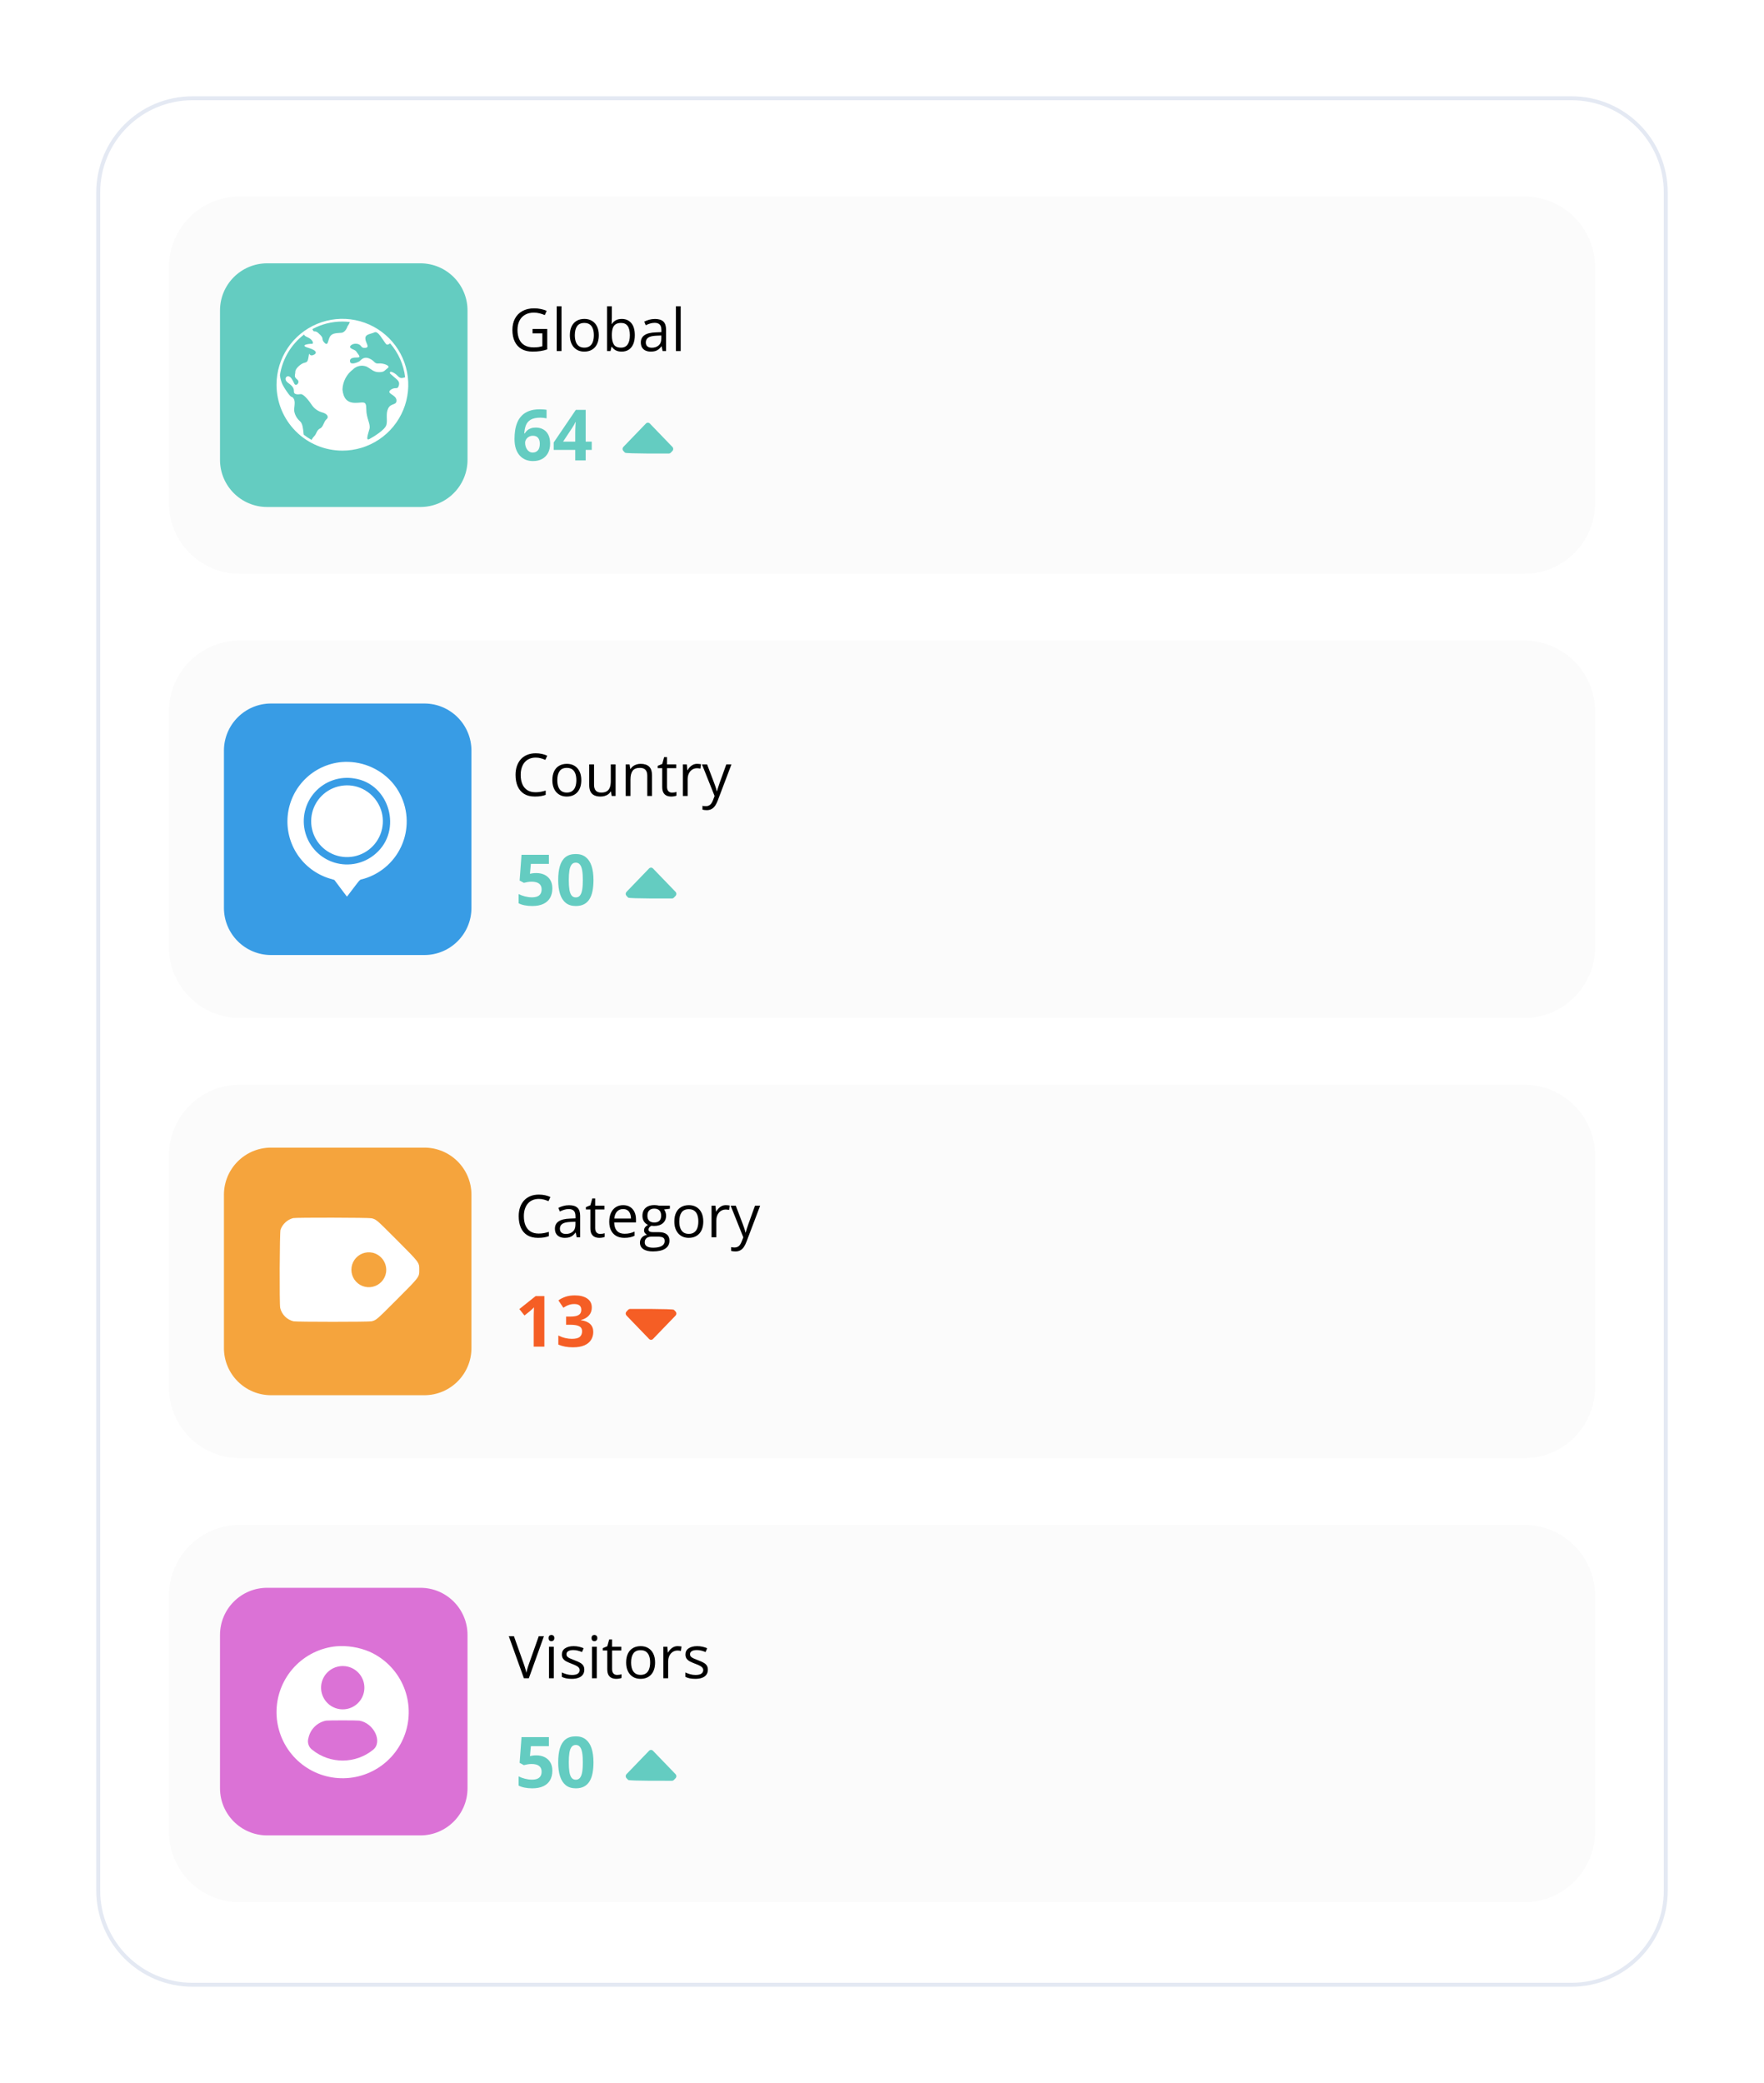 <svg width="449" height="530" viewBox="0 0 449 530" fill="none" xmlns="http://www.w3.org/2000/svg">
<g filter="url(#filter0_d_27_452)">
<path d="M400 25H49C35.745 25 25 35.745 25 49V481C25 494.255 35.745 505 49 505H400C413.255 505 424 494.255 424 481V49C424 35.745 413.255 25 400 25Z" fill="white" stroke="#E4E9F3"/>
</g>
<path d="M388 388H61C51.059 388 43 396.059 43 406V466C43 475.941 51.059 484 61 484H388C397.941 484 406 475.941 406 466V406C406 396.059 397.941 388 388 388Z" fill="#FBFBFB"/>
<path d="M107 404H68C61.373 404 56 409.373 56 416V455C56 461.627 61.373 467 68 467H107C113.627 467 119 461.627 119 455V416C119 409.373 113.627 404 107 404Z" fill="#DB72D6"/>
<path d="M138.451 416.314L134.606 427.022H133.353L129.508 416.314H130.812L133.317 423.367C133.419 423.65 133.509 423.921 133.588 424.18C133.671 424.439 133.744 424.688 133.807 424.927C133.871 425.167 133.927 425.398 133.976 425.623C134.025 425.398 134.081 425.167 134.144 424.927C134.208 424.683 134.281 424.432 134.364 424.173C134.447 423.909 134.54 423.633 134.642 423.345L137.133 416.314H138.451ZM140.956 418.995V427.022H139.74V418.995H140.956ZM140.362 415.992C140.563 415.992 140.734 416.058 140.875 416.189C141.022 416.316 141.095 416.517 141.095 416.79C141.095 417.059 141.022 417.259 140.875 417.391C140.734 417.522 140.563 417.588 140.362 417.588C140.153 417.588 139.977 417.522 139.835 417.391C139.698 417.259 139.63 417.059 139.63 416.79C139.63 416.517 139.698 416.316 139.835 416.189C139.977 416.058 140.153 415.992 140.362 415.992ZM148.727 424.825C148.727 425.337 148.597 425.77 148.339 426.121C148.085 426.468 147.718 426.729 147.24 426.905C146.766 427.081 146.2 427.168 145.541 427.168C144.979 427.168 144.493 427.125 144.083 427.037C143.673 426.949 143.314 426.824 143.007 426.663V425.542C143.334 425.704 143.724 425.85 144.178 425.982C144.633 426.114 145.096 426.18 145.57 426.18C146.263 426.18 146.766 426.067 147.079 425.843C147.391 425.618 147.548 425.313 147.548 424.927C147.548 424.708 147.484 424.515 147.357 424.349C147.235 424.178 147.028 424.014 146.735 423.858C146.442 423.697 146.036 423.521 145.519 423.331C145.006 423.135 144.562 422.942 144.186 422.752C143.815 422.557 143.527 422.32 143.321 422.042C143.121 421.763 143.021 421.402 143.021 420.958C143.021 420.279 143.295 419.759 143.841 419.397C144.393 419.031 145.116 418.848 146.009 418.848C146.493 418.848 146.945 418.897 147.364 418.995C147.789 419.087 148.185 419.214 148.551 419.375L148.141 420.35C147.809 420.208 147.455 420.088 147.079 419.991C146.703 419.893 146.32 419.844 145.929 419.844C145.367 419.844 144.935 419.937 144.633 420.123C144.335 420.308 144.186 420.562 144.186 420.884C144.186 421.133 144.254 421.338 144.391 421.5C144.532 421.661 144.757 421.812 145.065 421.954C145.372 422.095 145.778 422.261 146.28 422.452C146.783 422.637 147.218 422.83 147.584 423.03C147.95 423.226 148.231 423.465 148.426 423.748C148.627 424.026 148.727 424.385 148.727 424.825ZM151.898 418.995V427.022H150.682V418.995H151.898ZM151.305 415.992C151.505 415.992 151.676 416.058 151.818 416.189C151.964 416.316 152.037 416.517 152.037 416.79C152.037 417.059 151.964 417.259 151.818 417.391C151.676 417.522 151.505 417.588 151.305 417.588C151.095 417.588 150.919 417.522 150.778 417.391C150.641 417.259 150.572 417.059 150.572 416.79C150.572 416.517 150.641 416.316 150.778 416.189C150.919 416.058 151.095 415.992 151.305 415.992ZM157.069 426.172C157.269 426.172 157.474 426.155 157.684 426.121C157.894 426.087 158.065 426.045 158.197 425.997V426.941C158.055 427.005 157.858 427.059 157.604 427.103C157.355 427.146 157.111 427.168 156.871 427.168C156.446 427.168 156.061 427.095 155.714 426.949C155.367 426.797 155.089 426.543 154.879 426.187C154.674 425.831 154.571 425.337 154.571 424.708V419.947H153.429V419.354L154.579 418.877L155.062 417.134H155.795V418.995H158.146V419.947H155.795V424.671C155.795 425.174 155.909 425.55 156.139 425.799C156.373 426.048 156.683 426.172 157.069 426.172ZM166.744 422.994C166.744 423.653 166.659 424.241 166.488 424.759C166.317 425.276 166.07 425.713 165.748 426.07C165.426 426.426 165.035 426.7 164.576 426.89C164.122 427.076 163.607 427.168 163.031 427.168C162.494 427.168 162.001 427.076 161.551 426.89C161.107 426.7 160.721 426.426 160.394 426.07C160.072 425.713 159.82 425.276 159.64 424.759C159.464 424.241 159.376 423.653 159.376 422.994C159.376 422.115 159.525 421.368 159.823 420.752C160.121 420.132 160.546 419.661 161.097 419.339C161.654 419.012 162.316 418.848 163.082 418.848C163.815 418.848 164.454 419.012 165.001 419.339C165.553 419.666 165.98 420.14 166.283 420.76C166.591 421.375 166.744 422.12 166.744 422.994ZM160.636 422.994C160.636 423.638 160.721 424.197 160.892 424.671C161.063 425.145 161.327 425.511 161.683 425.77C162.04 426.028 162.499 426.158 163.06 426.158C163.617 426.158 164.073 426.028 164.43 425.77C164.791 425.511 165.057 425.145 165.228 424.671C165.399 424.197 165.485 423.638 165.485 422.994C165.485 422.354 165.399 421.802 165.228 421.338C165.057 420.87 164.794 420.508 164.437 420.254C164.081 420 163.619 419.874 163.053 419.874C162.218 419.874 161.605 420.149 161.215 420.701C160.829 421.253 160.636 422.017 160.636 422.994ZM172.494 418.848C172.655 418.848 172.823 418.858 172.999 418.877C173.175 418.892 173.331 418.914 173.468 418.943L173.314 420.071C173.182 420.037 173.036 420.01 172.875 419.991C172.714 419.971 172.562 419.961 172.421 419.961C172.098 419.961 171.793 420.027 171.505 420.159C171.222 420.286 170.973 420.472 170.758 420.716C170.543 420.955 170.375 421.246 170.253 421.587C170.131 421.924 170.07 422.3 170.07 422.715V427.022H168.846V418.995H169.857L169.989 420.474H170.04C170.206 420.176 170.406 419.905 170.641 419.661C170.875 419.412 171.146 419.214 171.454 419.068C171.766 418.921 172.113 418.848 172.494 418.848ZM180.177 424.825C180.177 425.337 180.048 425.77 179.789 426.121C179.535 426.468 179.169 426.729 178.69 426.905C178.216 427.081 177.65 427.168 176.991 427.168C176.429 427.168 175.944 427.125 175.533 427.037C175.123 426.949 174.764 426.824 174.457 426.663V425.542C174.784 425.704 175.174 425.85 175.629 425.982C176.083 426.114 176.547 426.18 177.02 426.18C177.714 426.18 178.216 426.067 178.529 425.843C178.841 425.618 178.998 425.313 178.998 424.927C178.998 424.708 178.934 424.515 178.807 424.349C178.685 424.178 178.478 424.014 178.185 423.858C177.892 423.697 177.487 423.521 176.969 423.331C176.456 423.135 176.012 422.942 175.636 422.752C175.265 422.557 174.977 422.32 174.772 422.042C174.571 421.763 174.471 421.402 174.471 420.958C174.471 420.279 174.745 419.759 175.292 419.397C175.843 419.031 176.566 418.848 177.46 418.848C177.943 418.848 178.395 418.897 178.815 418.995C179.239 419.087 179.635 419.214 180.001 419.375L179.591 420.35C179.259 420.208 178.905 420.088 178.529 419.991C178.153 419.893 177.77 419.844 177.379 419.844C176.818 419.844 176.385 419.937 176.083 420.123C175.785 420.308 175.636 420.562 175.636 420.884C175.636 421.133 175.704 421.338 175.841 421.5C175.983 421.661 176.207 421.812 176.515 421.954C176.822 422.095 177.228 422.261 177.731 422.452C178.234 422.637 178.668 422.83 179.034 423.03C179.401 423.226 179.681 423.465 179.877 423.748C180.077 424.026 180.177 424.385 180.177 424.825Z" fill="black"/>
<path fill-rule="evenodd" clip-rule="evenodd" d="M85.579 418.885C81.511 419.282 77.726 421.146 74.932 424.128C72.137 427.111 70.524 431.01 70.393 435.095C70.263 439.18 71.624 443.174 74.222 446.329C76.82 449.484 80.478 451.586 84.512 452.242C88.547 452.897 92.682 452.062 96.146 449.892C99.61 447.722 102.165 444.365 103.335 440.449C104.505 436.532 104.209 432.324 102.503 428.609C100.797 424.895 97.797 421.929 94.064 420.264C91.387 419.132 88.477 418.66 85.579 418.885ZM88.528 424.059C89.735 424.35 90.808 425.039 91.575 426.016C92.341 426.993 92.755 428.199 92.75 429.441C92.744 430.682 92.32 431.885 91.546 432.856C90.772 433.826 89.693 434.507 88.484 434.787C87.274 435.068 86.006 434.932 84.883 434.402C83.761 433.872 82.85 432.978 82.299 431.866C81.748 430.754 81.588 429.488 81.846 428.274C82.103 427.059 82.763 425.968 83.719 425.175C84.379 424.628 85.157 424.242 85.992 424.049C86.826 423.855 87.695 423.858 88.528 424.059ZM91.41 437.789C95.176 438.4 97.476 443.214 94.961 445.221C92.786 446.982 90.076 447.949 87.277 447.961C84.479 447.974 81.76 447.032 79.569 445.291C79.089 444.965 78.727 444.494 78.535 443.947C78.344 443.399 78.333 442.805 78.504 442.251C78.729 441.15 79.275 440.14 80.072 439.347C80.869 438.555 81.882 438.016 82.985 437.797C83.485 437.713 90.905 437.71 91.416 437.797" fill="white"/>
<path d="M388 276H61C51.059 276 43 284.059 43 294V353C43 362.941 51.059 371 61 371H388C397.941 371 406 362.941 406 353V294C406 284.059 397.941 276 388 276Z" fill="#FBFBFB"/>
<path d="M108 292H69C62.373 292 57 297.373 57 304V343C57 349.627 62.373 355 69 355H108C114.627 355 120 349.627 120 343V304C120 297.373 114.627 292 108 292Z" fill="#F5A43D"/>
<path d="M137.152 305.05C136.562 305.05 136.029 305.152 135.556 305.357C135.087 305.558 134.687 305.851 134.355 306.236C134.027 306.617 133.776 307.079 133.6 307.621C133.424 308.163 133.337 308.773 133.337 309.452C133.337 310.35 133.476 311.131 133.754 311.795C134.037 312.455 134.457 312.965 135.014 313.326C135.575 313.688 136.276 313.868 137.116 313.868C137.594 313.868 138.044 313.829 138.464 313.751C138.888 313.668 139.301 313.565 139.701 313.443V314.527C139.311 314.674 138.901 314.781 138.471 314.85C138.041 314.923 137.531 314.959 136.94 314.959C135.851 314.959 134.941 314.735 134.208 314.286C133.481 313.832 132.934 313.192 132.568 312.367C132.206 311.542 132.026 310.567 132.026 309.444C132.026 308.634 132.138 307.894 132.362 307.225C132.592 306.551 132.924 305.97 133.359 305.482C133.798 304.994 134.335 304.618 134.97 304.354C135.609 304.085 136.342 303.951 137.167 303.951C137.709 303.951 138.232 304.005 138.734 304.112C139.237 304.22 139.692 304.374 140.097 304.574L139.599 305.628C139.257 305.472 138.881 305.338 138.471 305.226C138.066 305.108 137.626 305.05 137.152 305.05ZM144.843 306.654C145.8 306.654 146.51 306.869 146.974 307.298C147.438 307.728 147.67 308.414 147.67 309.356V314.813H146.784L146.549 313.626H146.491C146.266 313.919 146.032 314.166 145.788 314.366C145.544 314.562 145.26 314.71 144.938 314.813C144.621 314.911 144.23 314.959 143.766 314.959C143.278 314.959 142.843 314.874 142.463 314.703C142.087 314.532 141.789 314.273 141.569 313.927C141.354 313.58 141.247 313.141 141.247 312.608C141.247 311.808 141.564 311.192 142.199 310.763C142.834 310.333 143.8 310.099 145.099 310.06L146.484 310.001V309.51C146.484 308.817 146.335 308.331 146.037 308.053C145.739 307.774 145.319 307.635 144.777 307.635C144.357 307.635 143.957 307.696 143.576 307.818C143.195 307.94 142.834 308.084 142.492 308.25L142.118 307.328C142.48 307.142 142.895 306.983 143.363 306.852C143.832 306.72 144.325 306.654 144.843 306.654ZM146.469 310.858L145.246 310.909C144.245 310.948 143.539 311.112 143.129 311.4C142.719 311.688 142.514 312.096 142.514 312.623C142.514 313.082 142.653 313.421 142.931 313.641C143.21 313.861 143.578 313.971 144.037 313.971C144.75 313.971 145.334 313.773 145.788 313.377C146.242 312.982 146.469 312.389 146.469 311.598V310.858ZM152.768 313.963C152.968 313.963 153.173 313.946 153.383 313.912C153.593 313.878 153.764 313.836 153.896 313.788V314.732C153.754 314.796 153.556 314.85 153.302 314.894C153.053 314.938 152.809 314.959 152.57 314.959C152.145 314.959 151.759 314.886 151.413 314.74C151.066 314.588 150.788 314.334 150.578 313.978C150.373 313.622 150.27 313.128 150.27 312.499V307.738H149.128V307.145L150.277 306.668L150.761 304.925H151.493V306.786H153.844V307.738H151.493V312.462C151.493 312.965 151.608 313.341 151.838 313.59C152.072 313.839 152.382 313.963 152.768 313.963ZM158.612 306.639C159.296 306.639 159.882 306.791 160.37 307.093C160.859 307.396 161.232 307.821 161.491 308.368C161.75 308.91 161.879 309.544 161.879 310.272V311.026H156.335C156.349 311.969 156.584 312.687 157.038 313.18C157.492 313.673 158.131 313.919 158.957 313.919C159.464 313.919 159.914 313.873 160.304 313.78C160.695 313.688 161.1 313.551 161.52 313.37V314.439C161.115 314.62 160.712 314.752 160.312 314.835C159.916 314.918 159.447 314.959 158.905 314.959C158.134 314.959 157.46 314.803 156.884 314.491C156.313 314.173 155.868 313.709 155.551 313.099C155.234 312.489 155.075 311.742 155.075 310.858C155.075 309.994 155.219 309.247 155.507 308.617C155.8 307.982 156.21 307.494 156.737 307.152C157.27 306.81 157.895 306.639 158.612 306.639ZM158.598 307.635C157.948 307.635 157.431 307.848 157.045 308.272C156.659 308.697 156.43 309.291 156.357 310.052H160.605C160.6 309.574 160.524 309.154 160.378 308.792C160.236 308.426 160.019 308.143 159.726 307.943C159.433 307.738 159.057 307.635 158.598 307.635ZM166.186 318.417C165.131 318.417 164.318 318.219 163.747 317.823C163.175 317.433 162.89 316.883 162.89 316.175C162.89 315.672 163.048 315.243 163.366 314.886C163.688 314.53 164.132 314.293 164.699 314.176C164.489 314.078 164.308 313.932 164.157 313.736C164.01 313.541 163.937 313.316 163.937 313.062C163.937 312.77 164.018 312.513 164.179 312.293C164.345 312.069 164.596 311.854 164.933 311.649C164.513 311.478 164.172 311.19 163.908 310.785C163.649 310.375 163.52 309.898 163.52 309.356C163.52 308.78 163.639 308.29 163.879 307.884C164.118 307.474 164.464 307.162 164.919 306.947C165.373 306.732 165.922 306.625 166.567 306.625C166.708 306.625 166.85 306.632 166.991 306.646C167.138 306.656 167.277 306.673 167.409 306.698C167.541 306.717 167.655 306.742 167.753 306.771H170.507V307.555L169.027 307.738C169.174 307.928 169.296 308.158 169.394 308.426C169.491 308.695 169.54 308.993 169.54 309.32C169.54 310.121 169.269 310.758 168.727 311.231C168.185 311.7 167.441 311.935 166.493 311.935C166.269 311.935 166.039 311.915 165.805 311.876C165.566 312.008 165.382 312.154 165.255 312.315C165.133 312.477 165.072 312.662 165.072 312.872C165.072 313.028 165.119 313.153 165.212 313.246C165.309 313.338 165.448 313.407 165.629 313.451C165.81 313.49 166.027 313.509 166.281 313.509H167.694C168.568 313.509 169.237 313.692 169.701 314.059C170.17 314.425 170.404 314.959 170.404 315.663C170.404 316.551 170.043 317.232 169.32 317.706C168.598 318.18 167.553 318.417 166.186 318.417ZM166.222 317.464C166.886 317.464 167.436 317.396 167.87 317.259C168.31 317.127 168.637 316.935 168.852 316.681C169.071 316.432 169.181 316.134 169.181 315.787C169.181 315.465 169.108 315.221 168.962 315.055C168.815 314.894 168.6 314.786 168.317 314.732C168.034 314.674 167.687 314.645 167.277 314.645H165.885C165.524 314.645 165.209 314.701 164.941 314.813C164.672 314.925 164.464 315.091 164.318 315.311C164.176 315.531 164.106 315.804 164.106 316.131C164.106 316.566 164.289 316.896 164.655 317.12C165.021 317.35 165.544 317.464 166.222 317.464ZM166.537 311.048C167.118 311.048 167.555 310.902 167.848 310.609C168.141 310.316 168.288 309.889 168.288 309.327C168.288 308.727 168.139 308.277 167.841 307.979C167.543 307.677 167.104 307.525 166.523 307.525C165.966 307.525 165.536 307.682 165.234 307.994C164.936 308.302 164.787 308.753 164.787 309.349C164.787 309.896 164.938 310.316 165.241 310.609C165.544 310.902 165.976 311.048 166.537 311.048ZM179.01 310.785C179.01 311.444 178.925 312.032 178.754 312.55C178.583 313.067 178.337 313.504 178.014 313.861C177.692 314.217 177.301 314.491 176.842 314.681C176.388 314.867 175.873 314.959 175.297 314.959C174.76 314.959 174.267 314.867 173.818 314.681C173.373 314.491 172.987 314.217 172.66 313.861C172.338 313.504 172.087 313.067 171.906 312.55C171.73 312.032 171.642 311.444 171.642 310.785C171.642 309.906 171.791 309.159 172.089 308.543C172.387 307.923 172.812 307.452 173.363 307.13C173.92 306.803 174.582 306.639 175.348 306.639C176.081 306.639 176.72 306.803 177.267 307.13C177.819 307.457 178.246 307.931 178.549 308.551C178.857 309.166 179.01 309.911 179.01 310.785ZM172.902 310.785C172.902 311.429 172.987 311.988 173.158 312.462C173.329 312.936 173.593 313.302 173.949 313.561C174.306 313.819 174.765 313.949 175.326 313.949C175.883 313.949 176.339 313.819 176.696 313.561C177.057 313.302 177.323 312.936 177.494 312.462C177.665 311.988 177.751 311.429 177.751 310.785C177.751 310.145 177.665 309.593 177.494 309.129C177.323 308.661 177.06 308.299 176.703 308.045C176.347 307.792 175.885 307.665 175.319 307.665C174.484 307.665 173.871 307.94 173.481 308.492C173.095 309.044 172.902 309.808 172.902 310.785ZM184.76 306.639C184.921 306.639 185.089 306.649 185.265 306.668C185.441 306.683 185.597 306.705 185.734 306.734L185.58 307.862C185.448 307.828 185.302 307.801 185.141 307.782C184.98 307.762 184.828 307.752 184.687 307.752C184.364 307.752 184.059 307.818 183.771 307.95C183.488 308.077 183.239 308.263 183.024 308.507C182.809 308.746 182.641 309.037 182.519 309.378C182.397 309.715 182.336 310.091 182.336 310.506V314.813H181.112V306.786H182.123L182.255 308.265H182.306C182.472 307.967 182.672 307.696 182.907 307.452C183.141 307.203 183.412 307.005 183.72 306.859C184.032 306.712 184.379 306.639 184.76 306.639ZM185.983 306.786H187.287L189.059 311.444C189.162 311.717 189.257 311.981 189.345 312.235C189.433 312.484 189.511 312.723 189.579 312.953C189.648 313.182 189.701 313.404 189.74 313.619H189.792C189.86 313.375 189.958 313.055 190.085 312.66C190.212 312.259 190.348 311.852 190.495 311.437L192.172 306.786H193.483L189.989 315.992C189.804 316.485 189.587 316.915 189.338 317.281C189.093 317.647 188.796 317.928 188.444 318.124C188.092 318.324 187.668 318.424 187.17 318.424C186.94 318.424 186.737 318.409 186.562 318.38C186.386 318.355 186.234 318.326 186.108 318.292V317.318C186.215 317.342 186.344 317.364 186.496 317.384C186.652 317.403 186.813 317.413 186.979 317.413C187.282 317.413 187.543 317.354 187.763 317.237C187.987 317.125 188.18 316.959 188.341 316.739C188.503 316.52 188.642 316.258 188.759 315.956L189.198 314.828L185.983 306.786Z" fill="black"/>
<path fill-rule="evenodd" clip-rule="evenodd" d="M74.586 309.943C73.859 310.142 73.191 310.512 72.637 311.024C72.083 311.535 71.661 312.172 71.405 312.881C71.174 313.481 71.097 331.838 71.321 332.796C71.519 333.62 71.94 334.374 72.539 334.974C73.138 335.574 73.891 335.997 74.715 336.196C75.494 336.36 93.937 336.361 94.571 336.196C95.807 335.874 95.752 335.921 101.062 330.604C106.8 324.858 106.72 324.97 106.72 323.09C106.72 321.21 106.803 321.32 101.067 315.567C95.758 310.25 95.812 310.293 94.576 309.975C93.902 309.8 75.317 309.761 74.595 309.937M94.827 318.737C95.932 318.994 96.9 319.658 97.536 320.597C98.173 321.536 98.432 322.68 98.262 323.802C98.117 324.678 97.713 325.49 97.101 326.134C96.49 326.778 95.699 327.224 94.832 327.414C93.965 327.604 93.06 327.53 92.236 327.201C91.411 326.872 90.704 326.303 90.205 325.569C89.707 324.834 89.44 323.966 89.44 323.079C89.439 322.191 89.705 321.323 90.202 320.588C90.7 319.852 91.406 319.283 92.231 318.953C93.055 318.623 93.96 318.548 94.827 318.737Z" fill="white"/>
<path d="M388 50H61C51.059 50 43 58.059 43 68V128C43 137.941 51.059 146 61 146H388C397.941 146 406 137.941 406 128V68C406 58.059 397.941 50 388 50Z" fill="#FBFBFB"/>
<path d="M107 67H68C61.373 67 56 72.373 56 79V117C56 123.627 61.373 129 68 129H107C113.627 129 119 123.627 119 117V79C119 72.373 113.627 67 107 67Z" fill="#64CCC1"/>
<path d="M130.959 111.683C130.959 110.945 131.012 110.215 131.117 109.495C131.228 108.768 131.419 108.085 131.688 107.447C131.958 106.802 132.336 106.234 132.822 105.742C133.308 105.244 133.927 104.854 134.677 104.573C135.427 104.286 136.335 104.142 137.401 104.142C137.653 104.142 137.946 104.154 138.28 104.177C138.62 104.195 138.901 104.227 139.124 104.274V106.445C138.889 106.392 138.638 106.351 138.368 106.322C138.104 106.287 137.841 106.269 137.577 106.269C136.511 106.269 135.684 106.439 135.098 106.779C134.518 107.119 134.108 107.59 133.868 108.194C133.634 108.792 133.496 109.489 133.455 110.286H133.569C133.733 109.999 133.938 109.744 134.184 109.521C134.436 109.298 134.741 109.123 135.098 108.994C135.456 108.859 135.875 108.792 136.355 108.792C137.105 108.792 137.756 108.953 138.306 109.275C138.857 109.591 139.282 110.051 139.581 110.655C139.88 111.258 140.029 111.994 140.029 112.861C140.029 113.787 139.85 114.583 139.493 115.251C139.136 115.919 138.629 116.432 137.972 116.79C137.322 117.141 136.549 117.317 135.652 117.317C134.996 117.317 134.384 117.206 133.815 116.983C133.247 116.754 132.749 116.409 132.321 115.946C131.893 115.483 131.559 114.9 131.319 114.197C131.079 113.488 130.959 112.65 130.959 111.683ZM135.599 115.146C136.133 115.146 136.566 114.964 136.9 114.601C137.234 114.238 137.401 113.669 137.401 112.896C137.401 112.269 137.255 111.777 136.962 111.419C136.675 111.056 136.238 110.875 135.652 110.875C135.254 110.875 134.902 110.965 134.597 111.147C134.299 111.323 134.067 111.548 133.903 111.824C133.739 112.093 133.657 112.372 133.657 112.659C133.657 112.958 133.698 113.253 133.78 113.546C133.862 113.839 133.985 114.106 134.149 114.346C134.313 114.586 134.515 114.78 134.756 114.926C135.002 115.073 135.283 115.146 135.599 115.146ZM150.62 114.478H149.073V117.141H146.419V114.478H140.934V112.588L146.568 104.292H149.073V112.369H150.62V114.478ZM146.419 112.369V110.189C146.419 109.984 146.422 109.741 146.428 109.459C146.439 109.178 146.451 108.897 146.463 108.616C146.474 108.334 146.486 108.085 146.498 107.869C146.515 107.646 146.527 107.491 146.533 107.403H146.463C146.351 107.643 146.234 107.877 146.111 108.106C145.988 108.329 145.845 108.563 145.68 108.809L143.325 112.369H146.419Z" fill="#64CCC1"/>
<path d="M135.55 83.708H139.293V88.901C138.732 89.091 138.153 89.233 137.557 89.325C136.966 89.418 136.305 89.465 135.572 89.465C134.459 89.465 133.519 89.242 132.753 88.798C131.991 88.354 131.412 87.721 131.017 86.901C130.621 86.076 130.424 85.097 130.424 83.964C130.424 82.856 130.641 81.889 131.075 81.064C131.515 80.239 132.147 79.599 132.972 79.145C133.802 78.686 134.799 78.456 135.961 78.456C136.556 78.456 137.12 78.513 137.653 78.625C138.19 78.732 138.688 78.886 139.147 79.086L138.671 80.17C138.275 79.999 137.838 79.853 137.36 79.731C136.886 79.609 136.395 79.548 135.887 79.548C135.013 79.548 134.264 79.728 133.639 80.09C133.019 80.451 132.543 80.961 132.211 81.62C131.883 82.279 131.72 83.061 131.72 83.964C131.72 84.858 131.864 85.636 132.152 86.3C132.44 86.96 132.889 87.472 133.5 87.839C134.11 88.205 134.896 88.388 135.858 88.388C136.341 88.388 136.757 88.361 137.103 88.307C137.45 88.249 137.765 88.18 138.048 88.102V84.821H135.55V83.708ZM142.926 89.318H141.703V77.922H142.926V89.318ZM152.418 85.29C152.418 85.949 152.333 86.537 152.162 87.055C151.991 87.573 151.744 88.01 151.422 88.366C151.1 88.722 150.709 88.996 150.25 89.186C149.796 89.372 149.281 89.465 148.705 89.465C148.168 89.465 147.674 89.372 147.225 89.186C146.781 88.996 146.395 88.722 146.068 88.366C145.746 88.01 145.494 87.573 145.314 87.055C145.138 86.537 145.05 85.949 145.05 85.29C145.05 84.411 145.199 83.664 145.497 83.049C145.795 82.428 146.219 81.957 146.771 81.635C147.328 81.308 147.989 81.144 148.756 81.144C149.488 81.144 150.128 81.308 150.675 81.635C151.227 81.962 151.654 82.436 151.957 83.056C152.264 83.671 152.418 84.416 152.418 85.29ZM146.31 85.29C146.31 85.934 146.395 86.493 146.566 86.967C146.737 87.441 147.001 87.807 147.357 88.066C147.714 88.325 148.173 88.454 148.734 88.454C149.291 88.454 149.747 88.325 150.104 88.066C150.465 87.807 150.731 87.441 150.902 86.967C151.073 86.493 151.158 85.934 151.158 85.29C151.158 84.65 151.073 84.098 150.902 83.635C150.731 83.166 150.467 82.804 150.111 82.55C149.755 82.297 149.293 82.17 148.727 82.17C147.892 82.17 147.279 82.446 146.888 82.997C146.503 83.549 146.31 84.313 146.31 85.29ZM155.736 77.922V80.771C155.736 81.098 155.726 81.415 155.707 81.723C155.692 82.031 155.68 82.27 155.67 82.441H155.736C155.956 82.079 156.273 81.774 156.688 81.525C157.103 81.276 157.633 81.152 158.278 81.152C159.283 81.152 160.084 81.501 160.68 82.199C161.28 82.892 161.581 83.925 161.581 85.297C161.581 86.2 161.444 86.962 161.171 87.582C160.897 88.202 160.511 88.671 160.013 88.989C159.515 89.306 158.927 89.465 158.248 89.465C157.613 89.465 157.091 89.347 156.681 89.113C156.276 88.874 155.963 88.583 155.743 88.242H155.648L155.399 89.318H154.52V77.922H155.736ZM158.08 82.17C157.499 82.17 157.037 82.284 156.695 82.514C156.354 82.739 156.107 83.08 155.956 83.539C155.809 83.993 155.736 84.57 155.736 85.268V85.334C155.736 86.344 155.904 87.118 156.241 87.656C156.578 88.188 157.191 88.454 158.08 88.454C158.827 88.454 159.386 88.18 159.757 87.633C160.133 87.087 160.321 86.305 160.321 85.29C160.321 84.255 160.135 83.476 159.764 82.953C159.398 82.431 158.837 82.17 158.08 82.17ZM166.708 81.159C167.665 81.159 168.375 81.374 168.839 81.803C169.303 82.233 169.535 82.919 169.535 83.862V89.318H168.649L168.414 88.132H168.356C168.131 88.425 167.897 88.671 167.653 88.871C167.408 89.067 167.125 89.216 166.803 89.318C166.486 89.416 166.095 89.465 165.631 89.465C165.143 89.465 164.708 89.379 164.327 89.208C163.951 89.037 163.654 88.779 163.434 88.432C163.219 88.085 163.112 87.646 163.112 87.114C163.112 86.313 163.429 85.698 164.064 85.268C164.698 84.838 165.665 84.604 166.964 84.565L168.348 84.506V84.015C168.348 83.322 168.199 82.836 167.902 82.558C167.604 82.279 167.184 82.14 166.642 82.14C166.222 82.14 165.821 82.201 165.441 82.323C165.06 82.446 164.698 82.59 164.357 82.756L163.983 81.833C164.344 81.647 164.759 81.489 165.228 81.357C165.697 81.225 166.19 81.159 166.708 81.159ZM168.334 85.363L167.111 85.414C166.11 85.453 165.404 85.617 164.994 85.905C164.584 86.193 164.379 86.601 164.379 87.128C164.379 87.587 164.518 87.927 164.796 88.146C165.074 88.366 165.443 88.476 165.902 88.476C166.615 88.476 167.198 88.278 167.653 87.883C168.107 87.487 168.334 86.894 168.334 86.103V85.363ZM173.263 89.318H172.04V77.922H173.263V89.318Z" fill="black"/>
<path d="M87.153 114.659C90.469 114.659 93.711 113.676 96.468 111.833C99.226 109.991 101.375 107.372 102.644 104.308C103.913 101.244 104.245 97.873 103.598 94.621C102.951 91.368 101.354 88.38 99.009 86.036C96.664 83.691 93.676 82.094 90.424 81.447C87.171 80.8 83.8 81.132 80.736 82.402C77.672 83.671 75.053 85.82 73.211 88.578C71.369 91.335 70.386 94.577 70.386 97.893C70.386 102.34 72.153 106.604 75.297 109.748C78.442 112.893 82.706 114.659 87.153 114.659ZM100.334 94.926C98.934 94.11 99.285 95.043 99.285 95.043L100.217 95.859C101.149 96.675 101.848 97.025 101.5 98.159C101.152 99.293 100.566 98.296 99.4 99.232C98.234 100.168 100.8 100.398 100.914 101.797C101.028 103.196 99.514 102.497 98.814 103.897C98.114 105.297 98.697 106.815 98.354 108.097C98.011 109.379 95.101 111.126 94.041 111.705C92.981 112.284 93.702 110.422 94.041 109.14C94.38 107.858 93.235 106.46 93.235 104.129C93.235 101.798 92.535 102.498 90.435 102.498C88.335 102.498 87.404 101.332 87.171 99.119C87.206 98.118 87.464 97.138 87.928 96.25C88.392 95.363 89.049 94.591 89.851 93.991C90.299 93.544 90.869 93.238 91.49 93.114C92.111 92.989 92.754 93.051 93.34 93.291C94.623 93.991 95.088 94.691 96.487 94.691C97.886 94.691 97.887 94.231 98.701 93.642C99.515 93.053 97.535 92.359 96.37 92.481C95.205 92.603 95.438 91.781 93.923 91.191C92.408 90.601 91.823 91.775 91.358 92.007C90.893 92.239 89.258 92.939 89.097 92.007C88.936 91.075 89.959 90.958 91.008 90.958C92.057 90.958 91.125 90.142 90.775 89.558C90.425 88.974 89.73 88.976 89.225 88.526C88.72 88.076 89.839 87.226 91.011 87.506C92.183 87.786 91.711 88.625 92.992 88.506C94.273 88.387 92.992 87.223 92.992 86.095C92.992 84.967 94.392 85.009 95.323 84.559C96.254 84.109 97.423 86.529 98.244 87.505C98.514 87.827 98.9 87.685 99.294 87.352C101.408 89.779 102.742 92.786 103.123 95.982C101.456 96.613 101.564 95.636 100.334 94.926ZM87.153 81.81C87.788 81.811 88.422 81.85 89.053 81.927C88.907 82.324 88.705 82.697 88.453 83.037C88.453 83.037 87.986 84.551 86.936 84.668C85.886 84.785 84.605 84.668 84.018 85.6C83.431 86.532 83.558 88.165 82.618 87.231C81.678 86.297 82.507 86.231 81.575 85.268C80.643 84.305 80.409 84.313 79.944 84.313C79.807 84.313 79.651 84.075 79.528 83.729C81.87 82.465 84.491 81.805 87.153 81.81ZM77.426 85.093C77.4 85.261 77.547 85.504 78.264 85.802C79.664 86.386 79.984 87.539 79.339 87.492C78.694 87.445 76.077 87.799 78.486 88.503C80.895 89.207 80.694 90.026 79.624 90.373C78.554 90.72 78.786 89.209 78.549 90.726C78.312 92.243 78.086 92.126 77.32 92.357C76.554 92.588 75.17 93.757 75.17 94.571C75.17 95.385 74.71 95.843 75.63 96.542C76.55 97.241 75.339 98.52 74.899 97.589C74.383 96.48 73.999 95.855 73.422 95.738C72.845 95.621 72.089 96.554 73.422 97.486C74.755 98.418 74.822 99.002 74.822 99.7C74.822 100.398 75.789 100.4 76.528 100.284C77.267 100.168 78.789 102.148 79.311 102.964C79.949 103.938 80.923 104.643 82.047 104.945C83.33 105.295 83.795 106.111 83.096 106.693C82.397 107.275 82.28 108.674 81.465 109.024C80.65 109.374 80.533 110.424 80.065 110.888C79.761 111.195 79.502 111.545 79.297 111.926C78.606 111.536 77.944 111.096 77.317 110.609C77.298 110.509 77.277 110.4 77.268 110.302C77.151 109.136 77.035 107.737 76.336 107.155C75.632 106.547 75.142 105.731 74.936 104.824C74.704 103.892 75.286 102.493 74.819 101.56C74.352 100.627 74.359 101.502 73.419 100.192C72.849 99.447 72.342 98.655 71.903 97.826C71.554 97.07 71.335 96.261 71.254 95.433C71.896 91.318 74.109 87.612 77.426 85.093Z" fill="white"/>
<path d="M170.228 115.397C170.321 115.398 170.414 115.38 170.5 115.343C170.586 115.307 170.663 115.254 170.728 115.187L171.15 114.75C171.282 114.61 171.356 114.425 171.356 114.233C171.356 114.041 171.282 113.856 171.15 113.716L165.408 107.763C165.343 107.696 165.266 107.642 165.18 107.606C165.094 107.569 165.001 107.55 164.908 107.55C164.815 107.55 164.722 107.569 164.636 107.606C164.55 107.642 164.473 107.696 164.408 107.763L158.671 113.71C158.539 113.85 158.465 114.035 158.465 114.227C158.465 114.419 158.539 114.604 158.671 114.744L159.093 115.182C159.369 115.467 170.04 115.397 170.228 115.397Z" fill="#64CCC1"/>
<path d="M388 163H61C51.059 163 43 171.059 43 181V241C43 250.941 51.059 259 61 259H388C397.941 259 406 250.941 406 241V181C406 171.059 397.941 163 388 163Z" fill="#FBFBFB"/>
<path d="M108 179H69C62.373 179 57 184.373 57 191V231C57 237.627 62.373 243 69 243H108C114.627 243 120 237.627 120 231V191C120 184.373 114.627 179 108 179Z" fill="#389CE5"/>
<path d="M136.523 222.141C137.309 222.141 138.006 222.291 138.615 222.589C139.231 222.888 139.714 223.328 140.065 223.908C140.417 224.488 140.593 225.203 140.593 226.052C140.593 226.978 140.399 227.778 140.013 228.452C139.632 229.12 139.061 229.632 138.299 229.99C137.543 230.347 136.6 230.526 135.469 230.526C134.795 230.526 134.159 230.467 133.562 230.35C132.97 230.239 132.451 230.066 132.006 229.832V227.485C132.451 227.719 132.984 227.918 133.606 228.083C134.232 228.241 134.821 228.32 135.372 228.32C135.911 228.32 136.365 228.25 136.734 228.109C137.104 227.962 137.382 227.74 137.569 227.441C137.763 227.136 137.859 226.75 137.859 226.281C137.859 225.654 137.648 225.173 137.227 224.839C136.805 224.505 136.157 224.338 135.284 224.338C134.95 224.338 134.602 224.371 134.238 224.435C133.881 224.5 133.582 224.564 133.342 224.628L132.261 224.048L132.744 217.5H139.714V219.803H135.126L134.889 222.326C135.088 222.285 135.305 222.244 135.539 222.203C135.773 222.162 136.102 222.141 136.523 222.141ZM151.061 223.925C151.061 224.962 150.979 225.888 150.815 226.703C150.656 227.517 150.398 228.208 150.041 228.777C149.69 229.345 149.227 229.779 148.652 230.078C148.078 230.376 147.381 230.526 146.561 230.526C145.529 230.526 144.683 230.265 144.021 229.744C143.358 229.216 142.869 228.46 142.553 227.476C142.236 226.486 142.078 225.302 142.078 223.925C142.078 222.537 142.222 221.35 142.509 220.366C142.802 219.375 143.276 218.617 143.933 218.089C144.589 217.562 145.465 217.298 146.561 217.298C147.586 217.298 148.43 217.562 149.092 218.089C149.76 218.611 150.255 219.367 150.577 220.357C150.899 221.341 151.061 222.531 151.061 223.925ZM144.776 223.925C144.776 224.904 144.829 225.721 144.935 226.377C145.046 227.028 145.231 227.517 145.488 227.845C145.746 228.173 146.104 228.337 146.561 228.337C147.012 228.337 147.366 228.176 147.624 227.854C147.888 227.526 148.075 227.037 148.187 226.386C148.298 225.73 148.354 224.91 148.354 223.925C148.354 222.947 148.298 222.129 148.187 221.473C148.075 220.817 147.888 220.325 147.624 219.997C147.366 219.663 147.012 219.496 146.561 219.496C146.104 219.496 145.746 219.663 145.488 219.997C145.231 220.325 145.046 220.817 144.935 221.473C144.829 222.129 144.776 222.947 144.776 223.925Z" fill="#64CCC1"/>
<path d="M136.351 192.764C135.761 192.764 135.228 192.866 134.755 193.072C134.286 193.272 133.886 193.565 133.554 193.95C133.226 194.331 132.975 194.793 132.799 195.335C132.623 195.877 132.536 196.487 132.536 197.166C132.536 198.064 132.675 198.845 132.953 199.51C133.236 200.169 133.656 200.679 134.213 201.04C134.774 201.402 135.475 201.582 136.315 201.582C136.793 201.582 137.243 201.543 137.663 201.465C138.087 201.382 138.5 201.28 138.9 201.157V202.241C138.51 202.388 138.1 202.495 137.67 202.564C137.24 202.637 136.73 202.674 136.139 202.674C135.05 202.674 134.14 202.449 133.407 202C132.68 201.546 132.133 200.906 131.767 200.081C131.405 199.256 131.225 198.281 131.225 197.158C131.225 196.348 131.337 195.608 131.561 194.939C131.791 194.265 132.123 193.684 132.558 193.196C132.997 192.708 133.534 192.332 134.169 192.068C134.809 191.8 135.541 191.665 136.366 191.665C136.908 191.665 137.431 191.719 137.934 191.826C138.436 191.934 138.891 192.088 139.296 192.288L138.798 193.343C138.456 193.186 138.08 193.052 137.67 192.94C137.265 192.823 136.825 192.764 136.351 192.764ZM147.96 198.499C147.96 199.158 147.875 199.746 147.704 200.264C147.533 200.781 147.287 201.219 146.964 201.575C146.642 201.931 146.251 202.205 145.792 202.395C145.338 202.581 144.823 202.674 144.247 202.674C143.71 202.674 143.217 202.581 142.767 202.395C142.323 202.205 141.937 201.931 141.61 201.575C141.288 201.219 141.037 200.781 140.856 200.264C140.68 199.746 140.592 199.158 140.592 198.499C140.592 197.62 140.741 196.873 141.039 196.258C141.337 195.637 141.762 195.166 142.313 194.844C142.87 194.517 143.532 194.353 144.298 194.353C145.031 194.353 145.67 194.517 146.217 194.844C146.769 195.171 147.196 195.645 147.499 196.265C147.807 196.88 147.96 197.625 147.96 198.499ZM141.852 198.499C141.852 199.143 141.937 199.702 142.108 200.176C142.279 200.65 142.543 201.016 142.899 201.275C143.256 201.533 143.715 201.663 144.276 201.663C144.833 201.663 145.289 201.533 145.646 201.275C146.007 201.016 146.273 200.65 146.444 200.176C146.615 199.702 146.701 199.143 146.701 198.499C146.701 197.859 146.615 197.307 146.444 196.844C146.273 196.375 146.01 196.013 145.653 195.76C145.297 195.506 144.835 195.379 144.269 195.379C143.434 195.379 142.821 195.655 142.431 196.206C142.045 196.758 141.852 197.522 141.852 198.499ZM156.691 194.5V202.527H155.695L155.519 201.399H155.453C155.287 201.677 155.072 201.912 154.809 202.102C154.545 202.293 154.247 202.434 153.915 202.527C153.588 202.625 153.239 202.674 152.868 202.674C152.233 202.674 151.701 202.571 151.271 202.366C150.841 202.161 150.517 201.844 150.297 201.414C150.082 200.984 149.975 200.432 149.975 199.759V194.5H151.205V199.671C151.205 200.34 151.356 200.84 151.659 201.172C151.962 201.499 152.423 201.663 153.043 201.663C153.639 201.663 154.113 201.551 154.464 201.326C154.821 201.101 155.077 200.772 155.233 200.337C155.39 199.898 155.468 199.361 155.468 198.726V194.5H156.691ZM163.063 194.353C164.015 194.353 164.735 194.588 165.224 195.056C165.712 195.52 165.956 196.267 165.956 197.298V202.527H164.755V197.378C164.755 196.709 164.601 196.209 164.293 195.877C163.991 195.545 163.524 195.379 162.894 195.379C162.006 195.379 161.381 195.63 161.019 196.133C160.658 196.636 160.477 197.366 160.477 198.323V202.527H159.262V194.5H160.243L160.426 195.657H160.492C160.663 195.374 160.88 195.137 161.144 194.947C161.408 194.751 161.703 194.605 162.03 194.507C162.357 194.405 162.702 194.353 163.063 194.353ZM171.054 201.677C171.254 201.677 171.459 201.66 171.669 201.626C171.879 201.592 172.05 201.551 172.182 201.502V202.447C172.04 202.51 171.842 202.564 171.588 202.608C171.339 202.652 171.095 202.674 170.856 202.674C170.431 202.674 170.045 202.6 169.699 202.454C169.352 202.302 169.074 202.049 168.864 201.692C168.659 201.336 168.556 200.843 168.556 200.213V195.452H167.413V194.859L168.563 194.383L169.047 192.639H169.779V194.5H172.13V195.452H169.779V200.176C169.779 200.679 169.894 201.055 170.123 201.304C170.358 201.553 170.668 201.677 171.054 201.677ZM177.455 194.353C177.616 194.353 177.785 194.363 177.96 194.383C178.136 194.397 178.292 194.419 178.429 194.448L178.275 195.576C178.143 195.542 177.997 195.515 177.836 195.496C177.675 195.476 177.523 195.467 177.382 195.467C177.059 195.467 176.754 195.532 176.466 195.664C176.183 195.791 175.934 195.977 175.719 196.221C175.504 196.46 175.336 196.751 175.214 197.093C175.092 197.429 175.031 197.805 175.031 198.22V202.527H173.808V194.5H174.818L174.95 195.979H175.001C175.167 195.681 175.368 195.41 175.602 195.166C175.836 194.917 176.107 194.719 176.415 194.573C176.727 194.427 177.074 194.353 177.455 194.353ZM178.678 194.5H179.982L181.754 199.158C181.857 199.431 181.952 199.695 182.04 199.949C182.128 200.198 182.206 200.437 182.274 200.667C182.343 200.896 182.396 201.118 182.435 201.333H182.487C182.555 201.089 182.653 200.769 182.78 200.374C182.907 199.973 183.043 199.566 183.19 199.151L184.867 194.5H186.178L182.684 203.706C182.499 204.199 182.282 204.629 182.033 204.995C181.788 205.362 181.491 205.642 181.139 205.838C180.788 206.038 180.363 206.138 179.865 206.138C179.635 206.138 179.433 206.123 179.257 206.094C179.081 206.07 178.93 206.04 178.803 206.006V205.032C178.91 205.056 179.039 205.078 179.191 205.098C179.347 205.117 179.508 205.127 179.674 205.127C179.977 205.127 180.238 205.069 180.458 204.951C180.683 204.839 180.875 204.673 181.037 204.453C181.198 204.234 181.337 203.972 181.454 203.67L181.893 202.542L178.678 194.5Z" fill="black"/>
<path fill-rule="evenodd" clip-rule="evenodd" d="M86.914 193.902C83.409 194.233 80.129 195.771 77.633 198.254C75.138 200.737 73.584 204.01 73.235 207.513C72.887 211.016 73.767 214.531 75.725 217.457C77.683 220.382 80.596 222.537 83.967 223.551L85.114 223.897L86.514 225.769C87.281 226.798 87.999 227.751 88.114 227.887L88.314 228.134L88.457 227.958C88.536 227.858 89.267 226.902 90.082 225.826C91.466 224 91.582 223.865 91.904 223.783C94.131 223.243 96.207 222.206 97.976 220.751C99.746 219.296 101.164 217.459 102.123 215.378C103.083 213.298 103.56 211.027 103.519 208.736C103.477 206.445 102.918 204.193 101.884 202.149C101.301 200.988 100.567 199.909 99.702 198.94C98.102 197.176 96.117 195.803 93.9 194.929C91.684 194.056 89.297 193.704 86.923 193.901M90.215 198.077C99.186 199.433 102.524 211.305 95.599 217.225C94.199 218.451 92.511 219.303 90.692 219.701C88.874 220.099 86.985 220.03 85.2 219.5C83.416 218.97 81.795 217.997 80.489 216.671C79.182 215.345 78.233 213.71 77.729 211.918C77.225 210.126 77.183 208.236 77.608 206.424C78.032 204.611 78.909 202.936 80.155 201.554C81.402 200.172 82.979 199.128 84.738 198.52C86.497 197.912 88.381 197.76 90.215 198.077ZM87.516 199.863C85.627 200.032 83.837 200.785 82.396 202.017C80.955 203.25 79.933 204.901 79.473 206.741C79.014 208.581 79.139 210.519 79.831 212.284C80.523 214.05 81.749 215.556 83.337 216.593C84.924 217.63 86.796 218.147 88.691 218.072C90.586 217.996 92.41 217.332 93.911 216.172C95.411 215.011 96.512 213.412 97.062 211.597C97.611 209.782 97.582 207.841 96.977 206.043C96.261 203.95 94.819 202.182 92.911 201.062C91.283 200.102 89.392 199.682 87.511 199.862" fill="white"/>
<path d="M171.029 228.606C171.122 228.607 171.215 228.589 171.301 228.552C171.387 228.516 171.464 228.463 171.529 228.396L171.951 227.959C172.083 227.819 172.157 227.634 172.157 227.442C172.157 227.25 172.083 227.065 171.951 226.925L166.209 220.972C166.144 220.905 166.067 220.851 165.981 220.815C165.895 220.778 165.802 220.759 165.709 220.759C165.616 220.759 165.523 220.778 165.437 220.815C165.351 220.851 165.274 220.905 165.209 220.972L159.472 226.919C159.34 227.059 159.266 227.244 159.266 227.436C159.266 227.628 159.34 227.813 159.472 227.953L159.894 228.391C160.17 228.676 170.841 228.606 171.029 228.606Z" fill="#64CCC1"/>
<path d="M138.563 342.636H135.847V335.2C135.847 334.995 135.85 334.743 135.856 334.445C135.861 334.14 135.87 333.829 135.882 333.513C135.894 333.191 135.905 332.901 135.917 332.643C135.853 332.719 135.721 332.851 135.522 333.038C135.328 333.22 135.147 333.384 134.977 333.531L133.5 334.717L132.19 333.082L136.33 329.786H138.563V342.636ZM150.63 332.66C150.63 333.252 150.507 333.765 150.261 334.198C150.015 334.632 149.681 334.987 149.259 335.262C148.843 335.537 148.374 335.74 147.853 335.868V335.921C148.884 336.05 149.666 336.366 150.199 336.87C150.738 337.374 151.008 338.048 151.008 338.892C151.008 339.642 150.823 340.313 150.454 340.905C150.091 341.496 149.528 341.962 148.767 342.302C148.005 342.642 147.023 342.812 145.822 342.812C145.113 342.812 144.451 342.753 143.836 342.636C143.227 342.525 142.652 342.352 142.113 342.117V339.806C142.664 340.087 143.241 340.301 143.845 340.448C144.448 340.588 145.011 340.658 145.532 340.658C146.505 340.658 147.185 340.491 147.571 340.157C147.964 339.818 148.16 339.343 148.16 338.734C148.16 338.376 148.069 338.074 147.888 337.828C147.706 337.582 147.39 337.395 146.939 337.266C146.493 337.137 145.869 337.073 145.066 337.073H144.091V334.99H145.084C145.875 334.99 146.476 334.916 146.886 334.77C147.302 334.617 147.583 334.412 147.73 334.155C147.882 333.891 147.958 333.592 147.958 333.258C147.958 332.801 147.817 332.444 147.536 332.186C147.255 331.928 146.786 331.799 146.13 331.799C145.72 331.799 145.345 331.852 145.005 331.957C144.671 332.057 144.369 332.18 144.1 332.326C143.83 332.467 143.593 332.605 143.388 332.74L142.131 330.867C142.635 330.504 143.224 330.202 143.898 329.962C144.577 329.722 145.386 329.602 146.323 329.602C147.648 329.602 148.696 329.868 149.47 330.402C150.243 330.935 150.63 331.688 150.63 332.66Z" fill="#F55E25"/>
<path d="M160.394 333.053C160.301 333.052 160.208 333.07 160.122 333.107C160.036 333.143 159.959 333.196 159.894 333.263L159.472 333.7C159.34 333.839 159.266 334.025 159.266 334.217C159.266 334.409 159.34 334.594 159.472 334.734L165.214 340.687C165.279 340.754 165.356 340.808 165.442 340.844C165.528 340.881 165.621 340.9 165.714 340.9C165.807 340.9 165.9 340.881 165.986 340.844C166.072 340.808 166.149 340.754 166.214 340.687L171.951 334.74C172.083 334.6 172.157 334.415 172.157 334.223C172.157 334.031 172.083 333.845 171.951 333.706L171.529 333.268C171.253 332.983 160.582 333.053 160.394 333.053Z" fill="#F55E25"/>
<path d="M136.523 446.636C137.309 446.636 138.006 446.785 138.615 447.084C139.231 447.383 139.714 447.823 140.065 448.403C140.417 448.983 140.593 449.698 140.593 450.547C140.593 451.473 140.399 452.273 140.013 452.947C139.632 453.615 139.061 454.127 138.299 454.485C137.543 454.842 136.6 455.021 135.469 455.021C134.795 455.021 134.159 454.962 133.562 454.845C132.97 454.734 132.451 454.561 132.006 454.326V451.98C132.451 452.214 132.984 452.413 133.606 452.577C134.232 452.736 134.821 452.815 135.372 452.815C135.911 452.815 136.365 452.744 136.734 452.604C137.104 452.457 137.382 452.235 137.569 451.936C137.763 451.631 137.859 451.244 137.859 450.776C137.859 450.149 137.648 449.668 137.227 449.334C136.805 449 136.157 448.833 135.284 448.833C134.95 448.833 134.602 448.865 134.238 448.93C133.881 448.994 133.582 449.059 133.342 449.123L132.261 448.543L132.744 441.995H139.714V444.298H135.126L134.889 446.821C135.088 446.78 135.305 446.739 135.539 446.698C135.773 446.656 136.102 446.636 136.523 446.636ZM151.061 448.42C151.061 449.457 150.979 450.383 150.815 451.198C150.656 452.012 150.398 452.703 150.041 453.272C149.69 453.84 149.227 454.274 148.652 454.573C148.078 454.871 147.381 455.021 146.561 455.021C145.529 455.021 144.683 454.76 144.021 454.239C143.358 453.711 142.869 452.955 142.553 451.971C142.236 450.981 142.078 449.797 142.078 448.42C142.078 447.031 142.222 445.845 142.509 444.861C142.802 443.87 143.276 443.112 143.933 442.584C144.589 442.057 145.465 441.793 146.561 441.793C147.586 441.793 148.43 442.057 149.092 442.584C149.76 443.106 150.255 443.862 150.577 444.852C150.899 445.836 151.061 447.026 151.061 448.42ZM144.776 448.42C144.776 449.399 144.829 450.216 144.935 450.872C145.046 451.523 145.231 452.012 145.488 452.34C145.746 452.668 146.104 452.832 146.561 452.832C147.012 452.832 147.366 452.671 147.624 452.349C147.888 452.021 148.075 451.531 148.187 450.881C148.298 450.225 148.354 449.405 148.354 448.42C148.354 447.442 148.298 446.624 148.187 445.968C148.075 445.312 147.888 444.82 147.624 444.491C147.366 444.157 147.012 443.99 146.561 443.99C146.104 443.99 145.746 444.157 145.488 444.491C145.231 444.82 145.046 445.312 144.935 445.968C144.829 446.624 144.776 447.442 144.776 448.42Z" fill="#64CCC1"/>
<path d="M171.029 453.101C171.122 453.102 171.215 453.084 171.301 453.048C171.387 453.011 171.464 452.958 171.529 452.891L171.951 452.454C172.083 452.315 172.157 452.13 172.157 451.937C172.157 451.745 172.083 451.56 171.951 451.42L166.209 445.467C166.144 445.4 166.067 445.346 165.981 445.31C165.895 445.273 165.802 445.254 165.709 445.254C165.616 445.254 165.523 445.273 165.437 445.31C165.351 445.346 165.274 445.4 165.209 445.467L159.472 451.414C159.34 451.554 159.266 451.739 159.266 451.931C159.266 452.124 159.34 452.309 159.472 452.448L159.894 452.886C160.17 453.171 170.841 453.101 171.029 453.101Z" fill="#64CCC1"/>
<defs>
<filter id="filter0_d_27_452" x="0.5" y="0.5" width="448" height="529" filterUnits="userSpaceOnUse" color-interpolation-filters="sRGB">
<feFlood flood-opacity="0" result="BackgroundImageFix"/>
<feColorMatrix in="SourceAlpha" type="matrix" values="0 0 0 0 0 0 0 0 0 0 0 0 0 0 0 0 0 0 127 0" result="hardAlpha"/>
<feOffset/>
<feGaussianBlur stdDeviation="12"/>
<feColorMatrix type="matrix" values="0 0 0 0 0 0 0 0 0 0 0 0 0 0 0 0 0 0 0.051 0"/>
<feBlend mode="normal" in2="BackgroundImageFix" result="effect1_dropShadow_27_452"/>
<feBlend mode="normal" in="SourceGraphic" in2="effect1_dropShadow_27_452" result="shape"/>
</filter>
</defs>
</svg>
